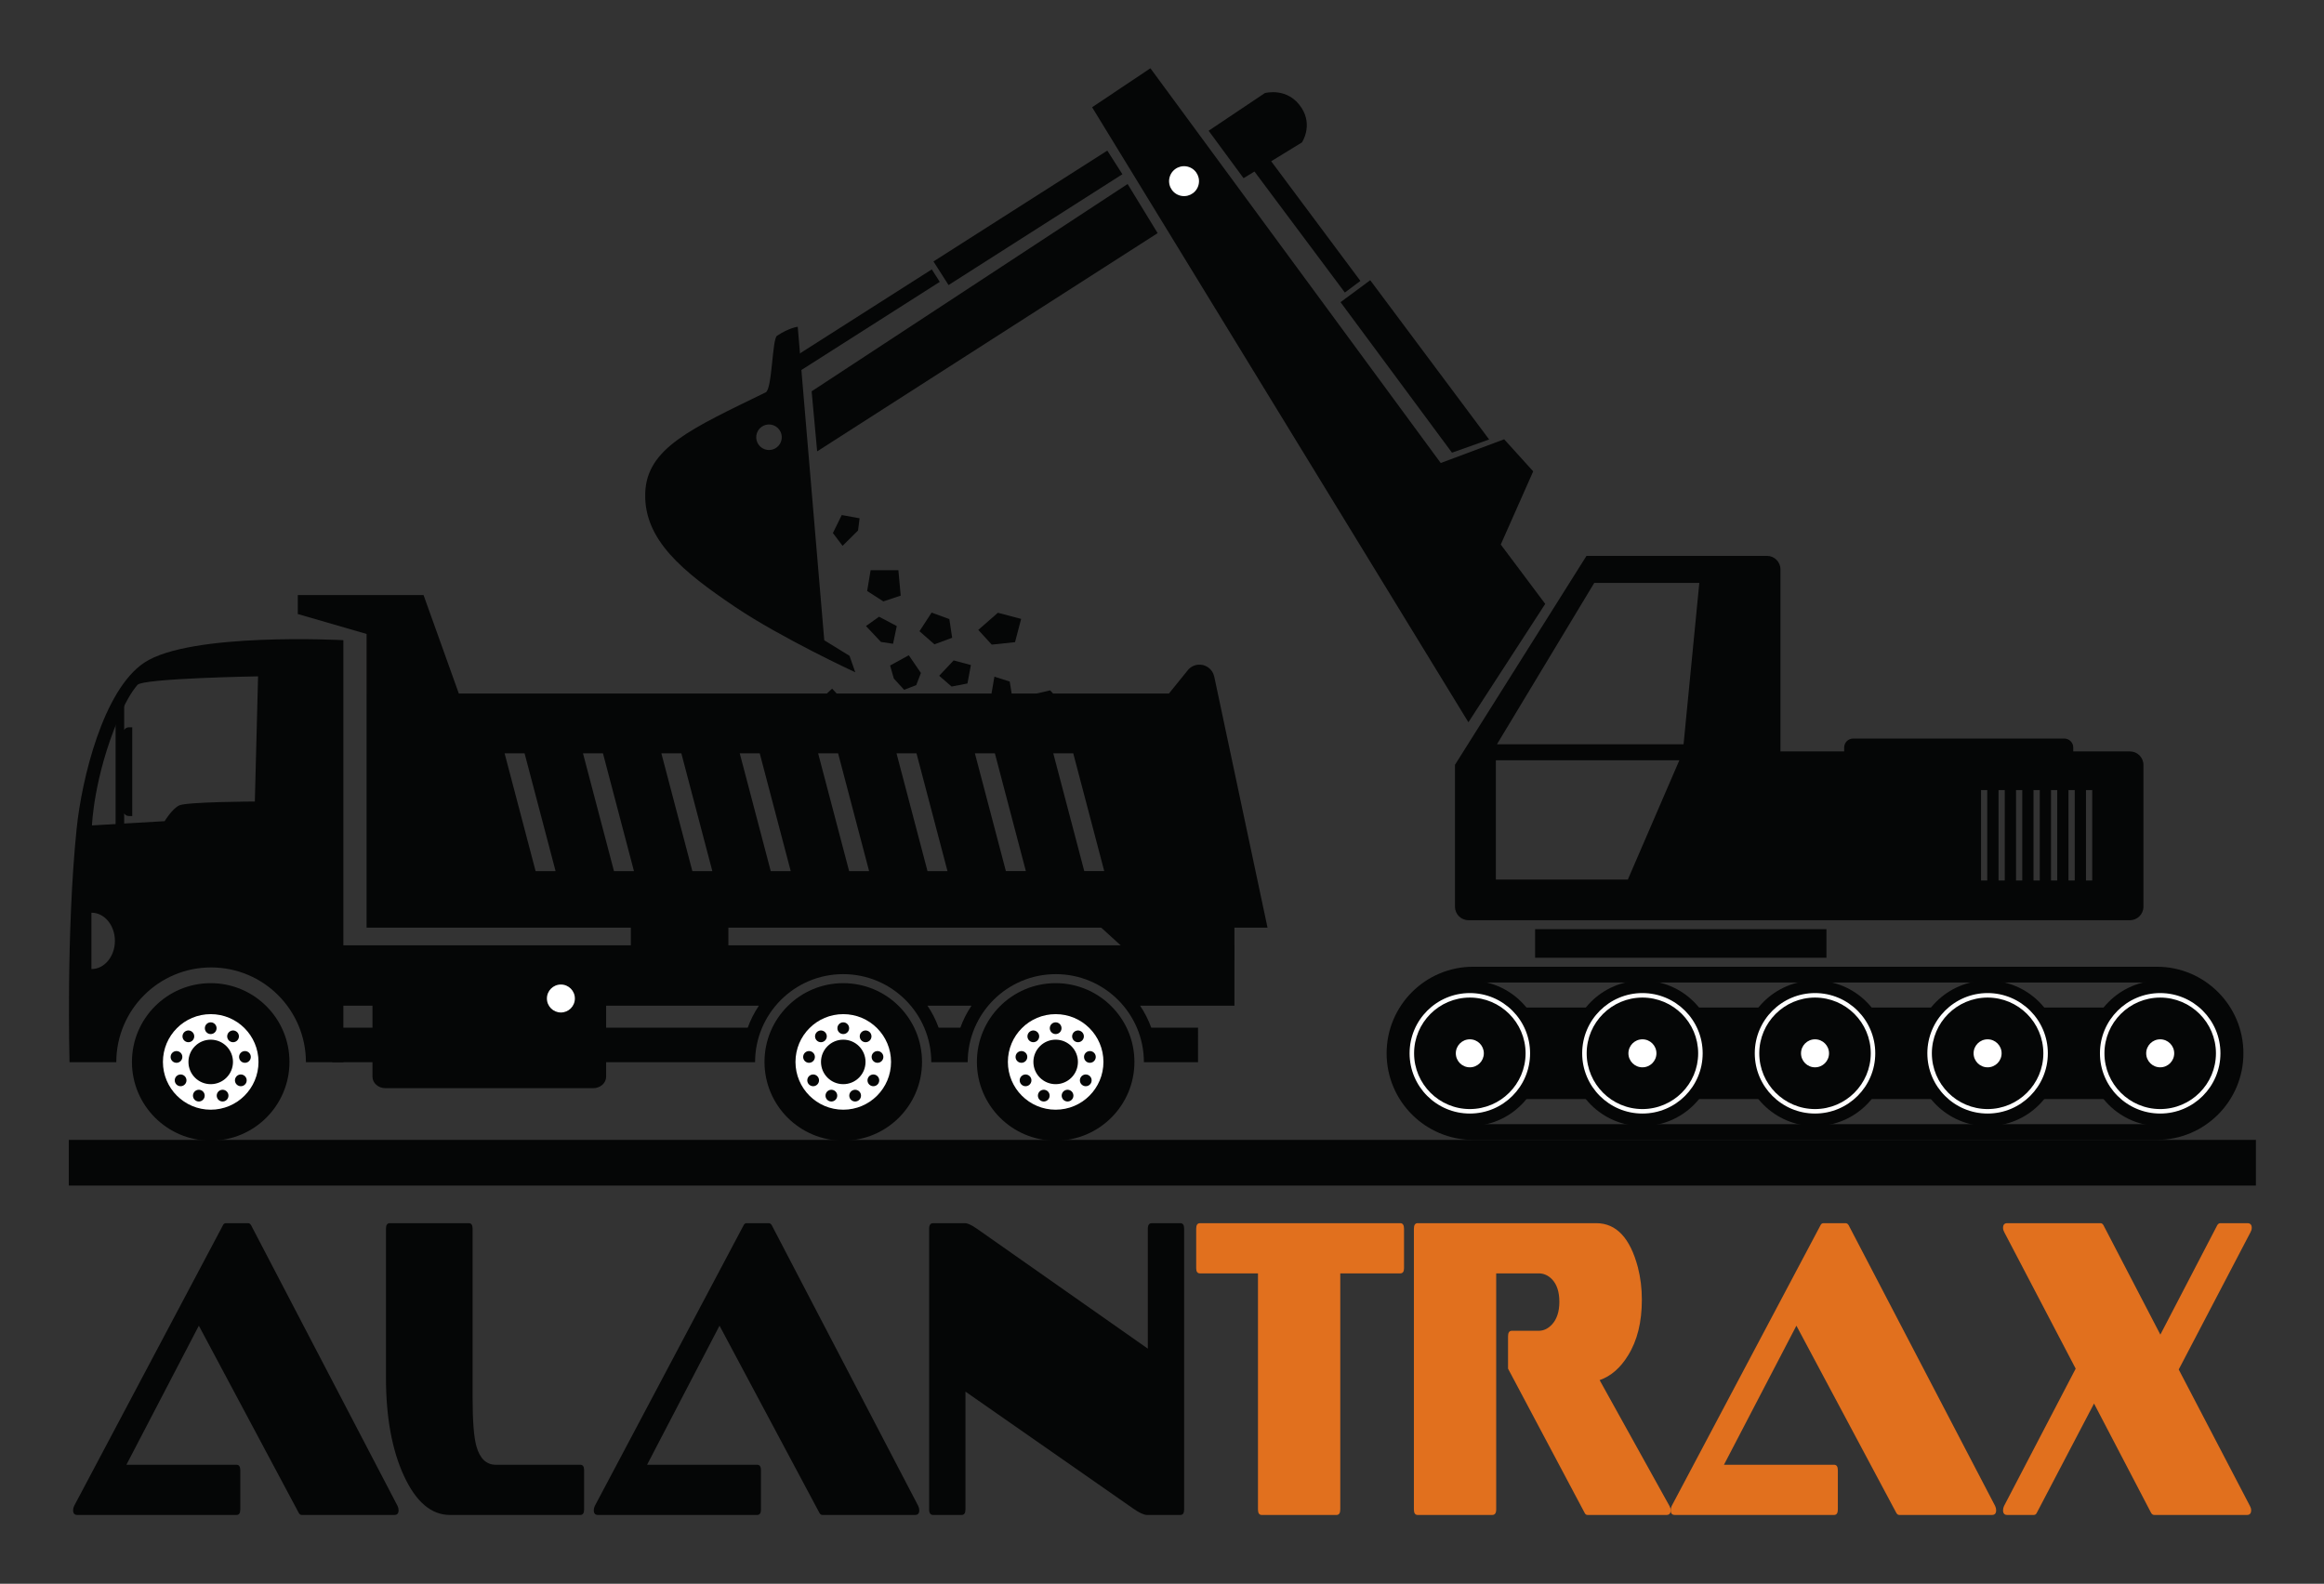 <?xml version="1.0" encoding="UTF-8" standalone="no"?>
<svg
   xmlns:dc="http://purl.org/dc/elements/1.1/"
   xmlns:cc="http://creativecommons.org/ns#"
   xmlns:rdf="http://www.w3.org/1999/02/22-rdf-syntax-ns#"
   xmlns:svg="http://www.w3.org/2000/svg"
   xmlns="http://www.w3.org/2000/svg"
   xmlns:sodipodi="http://sodipodi.sourceforge.net/DTD/sodipodi-0.dtd"
   xmlns:inkscape="http://www.inkscape.org/namespaces/inkscape"
   width="676.916mm"
   height="461.306mm"
   viewBox="0 0 676.916 461.306"
   version="1.1"
   id="svg8"
   inkscape:version="1.0.2 (e86c870879, 2021-01-15, custom)"
   sodipodi:docname="Alantrax logo - czarne.svg">
  <rect x="0" y="0" width="676.916" height="461.306" fill="#333333" stroke="none"/>
  <defs
     id="defs2">
    <clipPath
       clipPathUnits="userSpaceOnUse"
       id="clipPath849">
      <path
         d="M 0,595.276 H 841.89 V 0 H 0 Z"
         id="path847" />
    </clipPath>
  </defs>
  <sodipodi:namedview
     id="base"
     pagecolor="#525252"
     bordercolor="#666666"
     borderopacity="1.0"
     inkscape:pageopacity="0"
     inkscape:pageshadow="2"
     inkscape:zoom="0.35"
     inkscape:cx="1024.6145"
     inkscape:cy="624.61685"
     inkscape:document-units="mm"
     inkscape:current-layer="layer1"
     inkscape:document-rotation="0"
     showgrid="false"
     inkscape:pagecheckerboard="true"
     lock-margins="true"
     fit-margin-top="20"
     fit-margin-left="20"
     fit-margin-right="20"
     fit-margin-bottom="20"
     inkscape:window-width="2160"
     inkscape:window-height="1346"
     inkscape:window-x="-11"
     inkscape:window-y="-11"
     inkscape:window-maximized="1" />
  <g
     inkscape:label="Warstwa 1"
     inkscape:groupmode="layer"
     id="layer1"
     transform="translate(438.917,7.269)">
    <g
       id="g845"
       clip-path="url(#clipPath849)"
       transform="matrix(1.258,0,0,-1.258,-629.902,597.738)">
      <g
         id="g851"
         transform="translate(476.512,237.041)">
        <path
           d="m 0,0 c 0.016,-9.058 7.344,-16.385 16.402,-16.401 h 158.289 c 9.058,0.016 16.382,7.343 16.4,16.401 -0.018,9.059 -7.342,16.385 -16.4,16.402 H 16.402 C 7.344,16.385 0.016,9.059 0,0 M 16.402,-20.046 C 5.331,-20.045 -3.643,-11.07 -3.645,0 -3.643,11.074 5.331,20.044 16.402,20.047 H 174.691 C 185.762,20.044 194.735,11.074 194.735,0 c 0,-11.07 -8.973,-20.045 -20.044,-20.046 z"
           style="fill:#050606;fill-opacity:1;fill-rule:nonzero;stroke:none"
           id="path853" />
      </g>
      <path
         d="M 655.7,226.45 H 488.416 v 21.186 H 655.7 Z"
         style="fill:#050606;fill-opacity:1;fill-rule:nonzero;stroke:none"
         id="path855" />
      <g
         id="g857"
         transform="translate(508.993,237.041)">
        <path
           d="m 0,0 c 0,-9.31 -7.548,-16.855 -16.855,-16.855 -9.312,0 -16.859,7.545 -16.859,16.855 0,9.309 7.547,16.856 16.859,16.856 C -7.548,16.856 0,9.309 0,0"
           style="fill:#050606;fill-opacity:1;fill-rule:nonzero;stroke:none"
           id="path859" />
      </g>
      <g
         id="g861"
         transform="translate(505.564,237.041)">
        <path
           d="m 0,0 c 0,-7.414 -6.011,-13.43 -13.427,-13.43 -7.419,0 -13.43,6.016 -13.43,13.43 0,7.417 6.011,13.429 13.43,13.429 C -6.011,13.429 0,7.417 0,0"
           style="fill:#050606;fill-opacity:1;fill-rule:nonzero;stroke:none"
           id="path863" />
      </g>
      <g
         id="g865"
         transform="translate(479.228,237.041)">
        <path
           d="M 0,0 C 0.012,-7.126 5.779,-12.894 12.909,-12.909 20.038,-12.894 25.804,-7.126 25.817,0 25.804,7.13 20.038,12.895 12.909,12.909 5.779,12.895 0.012,7.13 0,0 m -1.042,0 c 0.001,7.705 6.245,13.95 13.951,13.95 7.704,0 13.948,-6.245 13.948,-13.95 0,-7.7 -6.244,-13.947 -13.948,-13.947 -7.706,0 -13.95,6.247 -13.951,13.947"
           style="fill:#ffffff;fill-opacity:1;fill-rule:nonzero;stroke:none"
           id="path867" />
      </g>
      <g
         id="g869"
         transform="translate(495.378,237.041)">
        <path
           d="m 0,0 c 0,-1.792 -1.449,-3.243 -3.241,-3.243 -1.791,0 -3.245,1.451 -3.245,3.243 0,1.791 1.454,3.242 3.245,3.242 C -1.449,3.242 0,1.791 0,0"
           style="fill:#ffffff;fill-opacity:1;fill-rule:nonzero;stroke:none"
           id="path871" />
      </g>
      <g
         id="g873"
         transform="translate(548.954,237.041)">
        <path
           d="m 0,0 c 0,-9.31 -7.546,-16.855 -16.859,-16.855 -9.307,0 -16.855,7.545 -16.855,16.855 0,9.309 7.548,16.856 16.855,16.856 C -7.546,16.856 0,9.309 0,0"
           style="fill:#050606;fill-opacity:1;fill-rule:nonzero;stroke:none"
           id="path875" />
      </g>
      <g
         id="g877"
         transform="translate(545.525,237.041)">
        <path
           d="m 0,0 c 0,-7.414 -6.011,-13.43 -13.43,-13.43 -7.414,0 -13.427,6.016 -13.427,13.43 0,7.417 6.013,13.429 13.427,13.429 C -6.011,13.429 0,7.417 0,0"
           style="fill:#050606;fill-opacity:1;fill-rule:nonzero;stroke:none"
           id="path879" />
      </g>
      <g
         id="g881"
         transform="translate(519.189,237.041)">
        <path
           d="M 0,0 C 0.012,-7.126 5.779,-12.895 12.906,-12.909 20.037,-12.895 25.804,-7.126 25.814,0 25.804,7.13 20.037,12.895 12.906,12.909 5.779,12.895 0.012,7.13 0,0 m -1.041,0 c 0,7.705 6.245,13.95 13.947,13.95 7.704,0 13.951,-6.245 13.951,-13.95 0,-7.7 -6.244,-13.947 -13.951,-13.947 C 5.204,-13.947 -1.041,-7.7 -1.041,0"
           style="fill:#ffffff;fill-opacity:1;fill-rule:nonzero;stroke:none"
           id="path883" />
      </g>
      <g
         id="g885"
         transform="translate(535.341,237.041)">
        <path
           d="m 0,0 c 0,-1.792 -1.454,-3.243 -3.245,-3.243 -1.79,0 -3.243,1.451 -3.243,3.243 0,1.791 1.453,3.242 3.243,3.242 C -1.454,3.242 0,1.791 0,0"
           style="fill:#ffffff;fill-opacity:1;fill-rule:nonzero;stroke:none"
           id="path887" />
      </g>
      <g
         id="g889"
         transform="translate(588.915,237.041)">
        <path
           d="m 0,0 c 0,-9.31 -7.548,-16.855 -16.855,-16.855 -9.313,0 -16.859,7.545 -16.859,16.855 0,9.309 7.546,16.856 16.859,16.856 C -7.548,16.856 0,9.309 0,0"
           style="fill:#050606;fill-opacity:1;fill-rule:nonzero;stroke:none"
           id="path891" />
      </g>
      <g
         id="g893"
         transform="translate(585.489,237.041)">
        <path
           d="m 0,0 c 0,-7.414 -6.014,-13.43 -13.429,-13.43 -7.419,0 -13.432,6.016 -13.432,13.43 0,7.417 6.013,13.429 13.432,13.429 C -6.014,13.429 0,7.417 0,0"
           style="fill:#050606;fill-opacity:1;fill-rule:nonzero;stroke:none"
           id="path895" />
      </g>
      <g
         id="g897"
         transform="translate(559.149,237.041)">
        <path
           d="M 0,0 C 0.013,-7.126 5.78,-12.895 12.911,-12.909 20.04,-12.895 25.805,-7.126 25.817,0 25.805,7.13 20.04,12.895 12.911,12.909 5.78,12.895 0.013,7.13 0,0 m -1.04,0 c 0,7.705 6.247,13.95 13.951,13.95 7.702,0 13.947,-6.245 13.947,-13.95 0,-7.7 -6.245,-13.947 -13.947,-13.947 C 5.207,-13.947 -1.04,-7.7 -1.04,0"
           style="fill:#ffffff;fill-opacity:1;fill-rule:nonzero;stroke:none"
           id="path899" />
      </g>
      <g
         id="g901"
         transform="translate(575.302,237.041)">
        <path
           d="m 0,0 c 0,-1.792 -1.454,-3.243 -3.242,-3.243 -1.793,0 -3.243,1.451 -3.243,3.243 0,1.791 1.45,3.242 3.243,3.242 C -1.454,3.242 0,1.791 0,0"
           style="fill:#ffffff;fill-opacity:1;fill-rule:nonzero;stroke:none"
           id="path903" />
      </g>
      <g
         id="g905"
         transform="translate(628.876,237.041)">
        <path
           d="m 0,0 c 0,-9.31 -7.549,-16.855 -16.856,-16.855 -9.311,0 -16.857,7.545 -16.857,16.855 0,9.309 7.546,16.856 16.857,16.856 C -7.549,16.856 0,9.309 0,0"
           style="fill:#050606;fill-opacity:1;fill-rule:nonzero;stroke:none"
           id="path907" />
      </g>
      <g
         id="g909"
         transform="translate(625.447,237.041)">
        <path
           d="m 0,0 c 0,-7.414 -6.011,-13.43 -13.427,-13.43 -7.419,0 -13.43,6.016 -13.43,13.43 0,7.417 6.011,13.429 13.43,13.429 C -6.011,13.429 0,7.417 0,0"
           style="fill:#050606;fill-opacity:1;fill-rule:nonzero;stroke:none"
           id="path911" />
      </g>
      <g
         id="g913"
         transform="translate(599.11,237.041)">
        <path
           d="M 0,0 C 0.013,-7.126 5.78,-12.895 12.911,-12.909 20.038,-12.895 25.806,-7.126 25.817,0 25.806,7.13 20.038,12.895 12.911,12.909 5.78,12.895 0.013,7.13 0,0 m -1.043,0 c 0.006,7.705 6.247,13.95 13.954,13.95 7.701,0 13.947,-6.245 13.947,-13.95 0,-7.7 -6.244,-13.947 -13.947,-13.947 C 5.204,-13.947 -1.037,-7.7 -1.043,0"
           style="fill:#ffffff;fill-opacity:1;fill-rule:nonzero;stroke:none"
           id="path915" />
      </g>
      <g
         id="g917"
         transform="translate(615.261,237.041)">
        <path
           d="m 0,0 c 0,-1.792 -1.452,-3.243 -3.241,-3.243 -1.792,0 -3.246,1.451 -3.246,3.243 0,1.791 1.454,3.242 3.246,3.242 C -1.452,3.242 0,1.791 0,0"
           style="fill:#ffffff;fill-opacity:1;fill-rule:nonzero;stroke:none"
           id="path919" />
      </g>
      <g
         id="g921"
         transform="translate(668.837,237.041)">
        <path
           d="m 0,0 c 0,-9.31 -7.546,-16.855 -16.858,-16.855 -9.31,0 -16.855,7.545 -16.855,16.855 0,9.309 7.545,16.855 16.855,16.855 C -7.546,16.855 0,9.309 0,0"
           style="fill:#050606;fill-opacity:1;fill-rule:nonzero;stroke:none"
           id="path923" />
      </g>
      <g
         id="g925"
         transform="translate(665.409,237.041)">
        <path
           d="m 0,0 c 0,-7.414 -6.011,-13.43 -13.43,-13.43 -7.414,0 -13.426,6.016 -13.426,13.43 0,7.416 6.012,13.429 13.426,13.429 C -6.011,13.429 0,7.416 0,0"
           style="fill:#050606;fill-opacity:1;fill-rule:nonzero;stroke:none"
           id="path927" />
      </g>
      <g
         id="g929"
         transform="translate(639.07,237.041)">
        <path
           d="M 0,0 C 0.013,-7.126 5.779,-12.895 12.908,-12.909 20.039,-12.895 25.806,-7.126 25.818,0 25.806,7.128 20.039,12.895 12.908,12.906 5.779,12.895 0.013,7.128 0,0 m -1.041,0 c 0,7.704 6.245,13.949 13.949,13.949 7.704,0 13.95,-6.245 13.95,-13.949 0,-7.7 -6.242,-13.947 -13.95,-13.947 C 5.204,-13.947 -1.041,-7.7 -1.041,0"
           style="fill:#ffffff;fill-opacity:1;fill-rule:nonzero;stroke:none"
           id="path931" />
      </g>
      <g
         id="g933"
         transform="translate(655.223,237.041)">
        <path
           d="m 0,0 c 0,-1.792 -1.453,-3.243 -3.245,-3.243 -1.789,0 -3.241,1.451 -3.241,3.243 0,1.791 1.452,3.242 3.241,3.242 C -1.453,3.242 0,1.791 0,0"
           style="fill:#ffffff;fill-opacity:1;fill-rule:nonzero;stroke:none"
           id="path935" />
      </g>
      <path
         d="m 574.703,259.171 h -67.457 v 6.614 h 67.457 z"
         style="fill:#050606;fill-opacity:1;fill-rule:nonzero;stroke:none"
         id="path937" />
      <path
         d="m 636.241,277.064 h -1.444 v 20.934 h 1.444 z m -4.049,0 h -1.445 v 20.934 h 1.445 z m -4.049,0 h -1.445 v 20.934 h 1.445 z m -4.05,0 h -1.446 v 20.934 h 1.446 z m -4.051,0 h -1.444 v 20.934 h 1.444 z m -4.049,0 h -1.445 v 20.934 h 1.445 z m -4.052,0 h -1.445 v 20.934 h 1.445 z m -70.318,31.534 h -43.205 l 22.524,37.362 h 24.327 z m -12.904,-31.324 h -30.556 v 27.614 h 42.479 z m 116.26,29.67 h -13.128 v 0.897 c 0,1.151 -0.93,2.082 -2.083,2.082 h -48.88 c -1.152,0 -2.082,-0.931 -2.082,-2.082 v -0.897 h -14.749 v 42.157 c 0,1.723 -1.397,3.123 -3.124,3.123 h -41.785 l -30.454,-48.385 v -32.847 c 0,-1.724 1.399,-3.125 3.125,-3.125 h 62.025 7.089 84.046 c 1.724,0 3.123,1.4 3.123,3.125 v 32.829 c 0,1.724 -1.399,3.123 -3.123,3.123"
         style="fill:#050606;fill-opacity:1;fill-rule:nonzero;stroke:none"
         id="path939" />
      <g
         id="g941"
         transform="translate(332.648,378.676)">
        <path
           d="M 0,0 C -0.556,-1.533 -2.252,-2.327 -3.788,-1.772 -5.326,-1.216 -6.12,0.481 -5.564,2.017 -5.007,3.555 -3.311,4.35 -1.773,3.792 -0.238,3.236 0.557,1.538 0,0 M 15.865,-49.601 10.015,-46 3.871,26.587 c 0,0 -1.98,-0.207 -4.8,-2.088 -1.13,-0.754 -1.095,-12.351 -2.615,-13.094 -17.227,-8.417 -27.627,-12.885 -27.898,-23.429 -0.277,-10.73 8.643,-18.055 20.814,-26.251 10.725,-7.224 27.823,-15.14 27.823,-15.14 z"
           style="fill:#050606;fill-opacity:1;fill-rule:nonzero;stroke:none"
           id="path943" />
      </g>
      <g
         id="g945"
         transform="translate(453.263,447.952)">
        <path
           d="m 0,0 c 0,0 2.578,3.844 -0.07,7.97 -3.171,4.951 -8.528,3.452 -8.528,3.452 l -13.006,-8.721 8.085,-10.982 z"
           style="fill:#050606;fill-opacity:1;fill-rule:nonzero;stroke:none"
           id="path947" />
      </g>
      <g
         id="g949"
         transform="translate(339.74,390.322)">
        <path
           d="M 0,0 1.278,-13.904 80.11,36.624 73.159,47.999 Z"
           style="fill:#050606;fill-opacity:1;fill-rule:nonzero;stroke:none"
           id="path951" />
      </g>
      <g
         id="g953"
         transform="translate(499.295,354.842)">
        <path
           d="M 0,0 7.512,16.952 0.788,24.373 -13.897,18.878 -81.118,110.28 -94.617,101.254 -7.49,-41.148 10.3,-13.738 Z"
           style="fill:#050606;fill-opacity:1;fill-rule:nonzero;stroke:none"
           id="path955" />
      </g>
      <g
         id="g957"
         transform="translate(427.146,442.24)">
        <path
           d="m 0,0 c -1.8,0.652 -3.786,-0.279 -4.438,-2.078 -0.651,-1.798 0.277,-3.784 2.076,-4.436 1.798,-0.651 3.787,0.277 4.439,2.077 C 2.728,-2.638 1.797,-0.651 0,0"
           style="fill:#ffffff;fill-opacity:1;fill-rule:nonzero;stroke:none"
           id="path959" />
      </g>
      <g
         id="g961"
         transform="translate(463.198,413.192)">
        <path
           d="m 0,0 -22.994,30.786 4.245,1.88 L 3.601,2.69 Z"
           style="fill:#050606;fill-opacity:1;fill-rule:nonzero;stroke:none"
           id="path963" />
      </g>
      <g
         id="g965"
         transform="translate(496.605,379.169)">
        <path
           d="M 0,0 -27.532,36.878 -34.406,31.795 -8.6,-3.056 Z"
           style="fill:#050606;fill-opacity:1;fill-rule:nonzero;stroke:none"
           id="path967" />
      </g>
      <g
         id="g969"
         transform="translate(411.687,440.587)">
        <path
           d="m 0,0 -40.25,-25.663 -3.488,5.469 40.25,25.664 z"
           style="fill:#050606;fill-opacity:1;fill-rule:nonzero;stroke:none"
           id="path971" />
      </g>
      <g
         id="g973"
         transform="translate(369.407,415.663)">
        <path
           d="m 0,0 -33.065,-21.06 -1.621,3.032 32.841,20.921 z"
           style="fill:#050606;fill-opacity:1;fill-rule:nonzero;stroke:none"
           id="path975" />
      </g>
      <g
         id="g977"
         transform="translate(367.518,339.089)">
        <path
           d="m 0,0 -2.809,-4.321 3.457,-3.026 4.107,1.513 -0.648,4.322 z"
           style="fill:#050606;fill-opacity:1;fill-rule:nonzero;stroke:none"
           id="path979" />
      </g>
      <g
         id="g981"
         transform="translate(372.621,328.014)">
        <path
           d="m 0,0 -3.354,-3.559 2.875,-2.491 3.674,0.712 0.798,4.27 z"
           style="fill:#050606;fill-opacity:1;fill-rule:nonzero;stroke:none"
           id="path983" />
      </g>
      <g
         id="g985"
         transform="translate(382.86,339.046)">
        <path
           d="M 0,0 5.388,-1.418 3.971,-6.806 -1.418,-7.373 -4.537,-3.97 Z"
           style="fill:#050606;fill-opacity:1;fill-rule:nonzero;stroke:none"
           id="path987" />
      </g>
      <g
         id="g989"
         transform="translate(341.374,318.585)">
        <path
           d="M 0,0 3.106,2.893 6.001,-0.213 4.172,-3.915 0.709,-4.539 Z"
           style="fill:#050606;fill-opacity:1;fill-rule:nonzero;stroke:none"
           id="path991" />
      </g>
      <g
         id="g993"
         transform="translate(391.289,320.22)">
        <path
           d="m 0,0 -1.297,-3.89 3.242,-2.377 2.81,-0.217 1.512,4.539 -2.595,2.809 z"
           style="fill:#050606;fill-opacity:1;fill-rule:nonzero;stroke:none"
           id="path995" />
      </g>
      <g
         id="g997"
         transform="translate(355.348,338.133)">
        <path
           d="m 0,0 -3.026,-2.162 3.458,-3.674 2.809,-0.431 0.864,4.105 z"
           style="fill:#050606;fill-opacity:1;fill-rule:nonzero;stroke:none"
           id="path999" />
      </g>
      <g
         id="g1001"
         transform="translate(385.603,323.123)">
        <path
           d="m 0,0 -3.545,1.121 -0.861,-4.97 1.342,-2.506 3.802,1.774 z"
           style="fill:#050606;fill-opacity:1;fill-rule:nonzero;stroke:none"
           id="path1003" />
      </g>
      <g
         id="g1005"
         transform="translate(344.663,357.513)">
        <path
           d="M 0,0 2.241,-2.967 5.822,0.589 6.179,3.408 2.052,4.163 Z"
           style="fill:#050606;fill-opacity:1;fill-rule:nonzero;stroke:none"
           id="path1007" />
      </g>
      <g
         id="g1009"
         transform="translate(353.396,348.909)">
        <path
           d="M 0,0 -0.804,-4.822 2.946,-7.233 6.965,-5.894 6.429,0 Z"
           style="fill:#050606;fill-opacity:1;fill-rule:nonzero;stroke:none"
           id="path1011" />
      </g>
      <g
         id="g1013"
         transform="translate(358.055,319.834)">
        <path
           d="m 0,0 -6.898,-0.6 1.533,-4.804 5.62,-1.2 3.066,3.002 z"
           style="fill:#050606;fill-opacity:1;fill-rule:nonzero;stroke:none"
           id="path1015" />
      </g>
      <g
         id="g1017"
         transform="translate(362.231,329.21)">
        <path
           d="m 0,0 -4.322,-2.377 0.864,-3.025 2.378,-2.593 2.809,1.079 1.08,2.81 z"
           style="fill:#050606;fill-opacity:1;fill-rule:nonzero;stroke:none"
           id="path1019" />
      </g>
      <g
         id="g1021"
         transform="translate(372.705,318.275)">
        <path
           d="m 0,0 -2.809,1.08 -1.513,-2.162 0.648,-2.376 3.025,-1.081 1.945,1.081 z"
           style="fill:#050606;fill-opacity:1;fill-rule:nonzero;stroke:none"
           id="path1023" />
      </g>
      <g
         id="g1025"
         transform="translate(244.104,131.237)">
        <path
           d="m 0,0 c 0,-0.723 -0.32,-1.083 -0.96,-1.083 h -21.478 c -0.275,0 -0.503,0.163 -0.686,0.492 l -23.124,43.33 -16.773,-32.202 h 25.501 c 0.579,0 0.869,-0.428 0.869,-1.28 v -9.06 c 0,-0.854 -0.29,-1.28 -0.869,-1.28 h -36.879 c -0.64,0 -0.96,0.36 -0.96,1.083 0,0.328 0.076,0.655 0.228,0.985 l 34.458,64.995 c 0.152,0.329 0.381,0.493 0.686,0.493 h 5.118 c 0.305,0 0.549,-0.164 0.731,-0.493 L -0.229,0.985 C -0.076,0.655 0,0.328 0,0"
           style="fill:#050606;fill-opacity:1;fill-rule:nonzero;stroke:none"
           id="path1027" />
      </g>
      <g
         id="g1029"
         transform="translate(287.061,131.434)">
        <path
           d="m 0,0 c 0,-0.854 -0.289,-1.28 -0.868,-1.28 h -30.207 c -4.296,0 -7.838,3.004 -10.625,9.01 -2.788,6.007 -4.182,13.64 -4.182,22.897 v 34.368 c 0,0.853 0.289,1.28 0.868,1.28 h 18.326 c 0.578,0 0.868,-0.427 0.868,-1.28 V 25.801 c 0,-5.318 0.289,-9.028 0.868,-11.128 0.792,-2.89 2.301,-4.333 4.524,-4.333 h 19.56 C -0.289,10.34 0,9.912 0,9.06 Z"
           style="fill:#050606;fill-opacity:1;fill-rule:nonzero;stroke:none"
           id="path1031" />
      </g>
      <g
         id="g1033"
         transform="translate(364.659,131.237)">
        <path
           d="m 0,0 c 0,-0.723 -0.32,-1.083 -0.96,-1.083 h -21.478 c -0.275,0 -0.503,0.163 -0.686,0.492 l -23.124,43.33 -16.773,-32.202 h 25.501 c 0.579,0 0.869,-0.428 0.869,-1.28 v -9.06 c 0,-0.854 -0.29,-1.28 -0.869,-1.28 h -36.879 c -0.64,0 -0.96,0.36 -0.96,1.083 0,0.328 0.076,0.655 0.228,0.985 l 34.458,64.995 c 0.152,0.329 0.381,0.493 0.686,0.493 h 5.118 c 0.305,0 0.549,-0.164 0.731,-0.493 L -0.229,0.985 C -0.076,0.655 0,0.328 0,0"
           style="fill:#050606;fill-opacity:1;fill-rule:nonzero;stroke:none"
           id="path1035" />
      </g>
      <g
         id="g1037"
         transform="translate(425.989,131.434)">
        <path
           d="m 0,0 c 0,-0.854 -0.29,-1.28 -0.868,-1.28 h -7.724 c -0.731,0 -1.798,0.492 -3.199,1.477 L -50.636,27.278 V 0 c 0,-0.854 -0.289,-1.28 -0.868,-1.28 h -6.626 c -0.61,0 -0.914,0.426 -0.914,1.28 v 64.995 c 0,0.853 0.304,1.28 0.914,1.28 h 7.403 c 0.61,0 1.523,-0.427 2.743,-1.28 l 39.575,-27.77 v 27.77 c 0,0.853 0.305,1.28 0.914,1.28 h 6.627 C -0.29,66.275 0,65.848 0,64.995 Z"
           style="fill:#050606;fill-opacity:1;fill-rule:nonzero;stroke:none"
           id="path1039" />
      </g>
      <g
         id="g1041"
         transform="translate(476.898,187.271)">
        <path
           d="m 0,0 c 0,-0.788 -0.29,-1.182 -0.868,-1.182 h -13.894 v -54.655 c 0,-0.854 -0.29,-1.28 -0.868,-1.28 h -17.32 c -0.579,0 -0.868,0.426 -0.868,1.28 v 54.655 h -13.436 c -0.579,0 -0.868,0.394 -0.868,1.182 v 9.158 c 0,0.853 0.289,1.28 0.868,1.28 H -0.868 C -0.29,10.438 0,10.011 0,9.158 Z"
           style="fill:#e1701e;fill-opacity:1;fill-rule:nonzero;stroke:none"
           id="path1043" />
      </g>
      <g
         id="g1045"
         transform="translate(538.638,131.237)">
        <path
           d="m 0,0 c 0,-0.723 -0.32,-1.083 -0.96,-1.083 h -18.28 c -0.305,0 -0.533,0.163 -0.686,0.492 l -17.731,33.384 v 7.484 c 0,0.853 0.29,1.281 0.869,1.281 h 6.215 c 1.157,0 2.193,0.493 3.107,1.477 1.127,1.246 1.692,2.986 1.692,5.22 0,2.297 -0.565,4.037 -1.692,5.219 -0.884,0.919 -1.919,1.379 -3.107,1.379 h -9.825 V 0.197 c 0,-0.854 -0.306,-1.28 -0.915,-1.28 h -17.274 c -0.579,0 -0.868,0.426 -0.868,1.28 v 64.995 c 0,0.853 0.289,1.281 0.868,1.281 h 41.358 c 4.63,0 7.844,-3.414 9.643,-10.242 0.608,-2.363 0.913,-4.859 0.913,-7.484 0,-5.187 -1.066,-9.488 -3.198,-12.9 -1.768,-2.891 -3.961,-4.794 -6.581,-5.712 L -0.274,0.985 C -0.092,0.655 0,0.328 0,0"
           style="fill:#e1701e;fill-opacity:1;fill-rule:nonzero;stroke:none"
           id="path1047" />
      </g>
      <g
         id="g1049"
         transform="translate(613.996,131.237)">
        <path
           d="m 0,0 c 0,-0.723 -0.32,-1.083 -0.96,-1.083 h -21.478 c -0.275,0 -0.503,0.163 -0.686,0.492 l -23.124,43.33 -16.773,-32.202 h 25.501 c 0.579,0 0.869,-0.428 0.869,-1.28 v -9.06 c 0,-0.854 -0.29,-1.28 -0.869,-1.28 h -36.879 c -0.64,0 -0.96,0.36 -0.96,1.083 0,0.328 0.076,0.655 0.228,0.985 l 34.458,64.995 c 0.152,0.329 0.381,0.493 0.686,0.493 h 5.118 c 0.305,0 0.549,-0.164 0.731,-0.493 L -0.229,0.985 C -0.076,0.655 0,0.328 0,0"
           style="fill:#e1701e;fill-opacity:1;fill-rule:nonzero;stroke:none"
           id="path1051" />
      </g>
      <g
         id="g1053"
         transform="translate(673.177,196.627)">
        <path
           d="m 0,0 c 0,-0.329 -0.092,-0.657 -0.274,-0.984 l -16.635,-31.809 16.497,-31.611 c 0.183,-0.33 0.274,-0.658 0.274,-0.986 0,-0.722 -0.319,-1.083 -0.96,-1.083 h -21.478 c -0.305,0 -0.549,0.163 -0.732,0.493 l -13.207,25.308 -13.253,-25.308 c -0.152,-0.33 -0.38,-0.493 -0.685,-0.493 h -6.169 c -0.641,0 -0.96,0.361 -0.96,1.083 0,0.328 0.075,0.656 0.228,0.986 l 16.589,31.807 -16.543,31.613 c -0.182,0.327 -0.274,0.655 -0.274,0.984 0,0.722 0.319,1.083 0.96,1.083 h 21.615 c 0.275,0 0.503,-0.164 0.686,-0.492 l 13.162,-25.309 13.161,25.309 c 0.183,0.328 0.427,0.492 0.731,0.492 h 6.261 C -0.336,1.083 0,0.722 0,0"
           style="fill:#e1701e;fill-opacity:1;fill-rule:nonzero;stroke:none"
           id="path1055" />
      </g>
      <path
         d="M 674.141,206.424 H 167.748 v 10.572 h 506.393 z"
         style="fill:#050606;fill-opacity:1;fill-rule:nonzero;stroke:none"
         id="path1057" />
      <g
         id="g1059"
         transform="translate(374.166,242.971)">
        <path
           d="m 0,0 h -5.016 c -0.657,1.815 -1.53,3.525 -2.59,5.101 H 2.588 C 1.529,3.525 0.657,1.815 0,0 m 63.467,5.101 v 13.97 H -145.857 V 5.101 h 99.219 C -47.698,3.525 -48.57,1.815 -49.227,0 h -96.187 v -7.982 h 94.788 1.553 1.551 c 0.005,5.631 2.283,10.715 5.975,14.409 3.696,3.694 8.787,5.974 14.425,5.975 5.639,-10e-4 10.729,-2.281 14.426,-5.975 3.69,-3.694 5.97,-8.778 5.973,-14.409 h 1.554 1.553 2.217 1.553 1.551 C 1.711,-2.351 3.99,2.733 7.68,6.427 c 3.697,3.694 8.787,5.974 14.426,5.975 5.637,-10e-4 10.728,-2.281 14.425,-5.975 3.69,-3.694 5.968,-8.778 5.974,-14.409 h 1.552 1.552 9.432 V 0 h -10.83 c -0.657,1.815 -1.53,3.525 -2.589,5.101 z"
           style="fill:#050606;fill-opacity:1;fill-rule:nonzero;stroke:none"
           id="path1061" />
      </g>
      <g
         id="g1063"
         transform="translate(292.16,231.628)">
        <path
           d="m 0,0 c 0,-1.469 -1.343,-2.66 -2.999,-2.66 h -48.105 c -1.655,0 -2.998,1.191 -2.998,2.66 v 20.967 c 0,1.469 1.343,2.662 2.998,2.662 H -2.999 C -1.343,23.629 0,22.436 0,20.967 Z"
           style="fill:#050606;fill-opacity:1;fill-rule:nonzero;stroke:none"
           id="path1065" />
      </g>
      <g
         id="g1067"
         transform="translate(284.921,249.732)">
        <path
           d="m 0,0 c 0,-1.789 -1.45,-3.238 -3.238,-3.238 -1.789,0 -3.239,1.449 -3.239,3.238 0,1.789 1.45,3.24 3.239,3.24 C -1.45,3.24 0,1.789 0,0"
           style="fill:#ffffff;fill-opacity:1;fill-rule:nonzero;stroke:none"
           id="path1069" />
      </g>
      <g
         id="g1071"
         transform="translate(210.82,295.343)">
        <path
           d="m 0,0 c 0,0 -15.842,-0.066 -17.525,-0.906 -1.682,-0.843 -3.364,-3.645 -3.364,-3.645 l -16.824,-0.982 c 0,0 0.419,11.206 6.09,24.634 1.587,3.756 2.984,6.185 4.441,7.899 1.309,1.543 27.93,1.982 27.93,1.982 z m -37.801,-38.789 c -0.011,0 -0.022,0.001 -0.034,0.002 v 13.039 c 0.012,0 0.023,0.002 0.034,0.002 2.982,0 5.399,-2.92 5.399,-6.521 0,-3.602 -2.417,-6.522 -5.399,-6.522 m 12.187,70.931 c -9.499,-6.331 -14.47,-26.94 -15.646,-38.425 -2.469,-24.153 -1.646,-54.071 -1.646,-54.071 h 10.83 c 0.008,12.117 9.833,21.936 21.951,21.936 12.119,0 21.943,-9.819 21.953,-21.936 h 8.669 v 97.712 c 0,0 -35.407,1.922 -46.111,-5.216"
           style="fill:#050606;fill-opacity:1;fill-rule:nonzero;stroke:none"
           id="path1073" />
      </g>
      <g
         id="g1075"
         transform="translate(182.392,312.531)">
        <path
           d="M 0,0 H -0.728 C -1.185,0 -1.587,-0.24 -1.827,-0.605 V 5.681 H -3.81 v -29.565 h 1.983 v 3.939 c 0.24,-0.365 0.642,-0.604 1.099,-0.604 H 0 c 0.015,0 0.028,0.004 0.043,0.004 V -0.004 C 0.028,-0.004 0.015,0 0,0"
           style="fill:#050606;fill-opacity:1;fill-rule:nonzero;stroke:none"
           id="path1077" />
      </g>
      <g
         id="g1079"
         transform="translate(218.839,235.049)">
        <path
           d="m 0,0 c 0,-10.071 -8.164,-18.235 -18.235,-18.235 -10.072,0 -18.236,8.164 -18.236,18.235 0,10.071 8.164,18.236 18.236,18.236 C -8.164,18.236 0,10.071 0,0"
           style="fill:#050606;fill-opacity:1;fill-rule:nonzero;stroke:none"
           id="path1081" />
      </g>
      <g
         id="g1083"
         transform="translate(211.667,235.049)">
        <path
           d="m 0,0 c 0,-6.111 -4.953,-11.063 -11.063,-11.063 -6.111,0 -11.064,4.952 -11.064,11.063 0,6.11 4.953,11.063 11.064,11.063 C -4.953,11.063 0,6.11 0,0"
           style="fill:#ffffff;fill-opacity:1;fill-rule:nonzero;stroke:none"
           id="path1085" />
      </g>
      <g
         id="g1087"
         transform="translate(205.758,235.052)">
        <path
           d="m 0,0 c 0,-2.856 -2.306,-5.154 -5.156,-5.154 -2.846,0 -5.153,2.298 -5.153,5.154 0,2.835 2.307,5.15 5.153,5.15 C -2.306,5.15 0,2.835 0,0"
           style="fill:#050606;fill-opacity:1;fill-rule:nonzero;stroke:none"
           id="path1089" />
      </g>
      <g
         id="g1091"
         transform="translate(201.963,242.856)">
        <path
           d="m 0,0 c 0,-0.752 -0.608,-1.359 -1.359,-1.359 -0.751,0 -1.358,0.607 -1.358,1.359 0,0.748 0.607,1.359 1.358,1.359 C -0.608,1.359 0,0.748 0,0"
           style="fill:#050606;fill-opacity:1;fill-rule:nonzero;stroke:none"
           id="path1093" />
      </g>
      <g
         id="g1095"
         transform="translate(196.471,241.846)">
        <path
           d="m 0,0 c 0.484,-0.576 0.408,-1.431 -0.167,-1.914 -0.575,-0.483 -1.431,-0.409 -1.915,0.167 -0.481,0.573 -0.407,1.431 0.168,1.915 C -1.338,0.649 -0.481,0.573 0,0"
           style="fill:#050606;fill-opacity:1;fill-rule:nonzero;stroke:none"
           id="path1097" />
      </g>
      <g
         id="g1099"
         transform="translate(192.913,237.542)">
        <path
           d="M 0,0 C 0.742,-0.13 1.233,-0.835 1.102,-1.574 0.972,-2.312 0.27,-2.806 -0.472,-2.675 -1.208,-2.546 -1.704,-1.841 -1.573,-1.102 -1.443,-0.362 -0.737,0.13 0,0"
           style="fill:#050606;fill-opacity:1;fill-rule:nonzero;stroke:none"
           id="path1101" />
      </g>
      <g
         id="g1103"
         transform="translate(192.954,231.959)">
        <path
           d="M 0,0 C 0.652,0.377 1.481,0.153 1.856,-0.497 2.231,-1.146 2.01,-1.977 1.359,-2.352 0.711,-2.728 -0.121,-2.506 -0.497,-1.856 -0.872,-1.206 -0.648,-0.374 0,0"
           style="fill:#050606;fill-opacity:1;fill-rule:nonzero;stroke:none"
           id="path1105" />
      </g>
      <g
         id="g1107"
         transform="translate(196.575,227.707)">
        <path
           d="M 0,0 C 0.257,0.708 1.036,1.07 1.741,0.813 2.447,0.556 2.811,-0.221 2.553,-0.928 2.297,-1.631 1.517,-1.996 0.812,-1.74 0.106,-1.483 -0.256,-0.703 0,0"
           style="fill:#050606;fill-opacity:1;fill-rule:nonzero;stroke:none"
           id="path1109" />
      </g>
      <g
         id="g1111"
         transform="translate(202.079,226.779)">
        <path
           d="M 0,0 C -0.257,0.708 0.107,1.485 0.813,1.741 1.518,1.998 2.297,1.635 2.554,0.928 2.81,0.226 2.446,-0.555 1.743,-0.812 1.036,-1.069 0.257,-0.703 0,0"
           style="fill:#050606;fill-opacity:1;fill-rule:nonzero;stroke:none"
           id="path1113" />
      </g>
      <g
         id="g1115"
         transform="translate(206.895,229.607)">
        <path
           d="M 0,0 C -0.653,0.376 -0.874,1.205 -0.498,1.855 -0.122,2.505 0.707,2.729 1.358,2.352 2.006,1.978 2.231,1.146 1.856,0.496 1.48,-0.154 0.648,-0.376 0,0"
           style="fill:#050606;fill-opacity:1;fill-rule:nonzero;stroke:none"
           id="path1117" />
      </g>
      <g
         id="g1119"
         transform="translate(208.766,234.867)">
        <path
           d="M 0,0 C -0.742,-0.131 -1.444,0.362 -1.573,1.102 -1.705,1.84 -1.213,2.545 -0.472,2.675 0.265,2.805 0.971,2.312 1.102,1.574 1.232,0.834 0.737,0.129 0,0"
           style="fill:#050606;fill-opacity:1;fill-rule:nonzero;stroke:none"
           id="path1121" />
      </g>
      <g
         id="g1123"
         transform="translate(206.818,240.099)">
        <path
           d="M 0,0 C -0.484,-0.577 -1.339,-0.65 -1.913,-0.168 -2.488,0.315 -2.565,1.17 -2.081,1.746 -1.6,2.32 -0.742,2.396 -0.168,1.914 0.408,1.431 0.481,0.572 0,0"
           style="fill:#050606;fill-opacity:1;fill-rule:nonzero;stroke:none"
           id="path1125" />
      </g>
      <g
         id="g1127"
         transform="translate(365.297,235.049)">
        <path
           d="m 0,0 c 0,-10.071 -8.165,-18.235 -18.236,-18.235 -10.071,0 -18.236,8.164 -18.236,18.235 0,10.071 8.165,18.236 18.236,18.236 C -8.165,18.236 0,10.071 0,0"
           style="fill:#050606;fill-opacity:1;fill-rule:nonzero;stroke:none"
           id="path1129" />
      </g>
      <g
         id="g1131"
         transform="translate(358.125,235.049)">
        <path
           d="m 0,0 c 0,-6.111 -4.953,-11.063 -11.064,-11.063 -6.11,0 -11.063,4.952 -11.063,11.063 0,6.11 4.953,11.063 11.063,11.063 C -4.953,11.063 0,6.11 0,0"
           style="fill:#ffffff;fill-opacity:1;fill-rule:nonzero;stroke:none"
           id="path1133" />
      </g>
      <g
         id="g1135"
         transform="translate(352.216,235.052)">
        <path
           d="m 0,0 c 0,-2.856 -2.306,-5.154 -5.156,-5.154 -2.847,0 -5.153,2.298 -5.153,5.154 0,2.835 2.306,5.15 5.153,5.15 C -2.306,5.15 0,2.835 0,0"
           style="fill:#050606;fill-opacity:1;fill-rule:nonzero;stroke:none"
           id="path1137" />
      </g>
      <g
         id="g1139"
         transform="translate(348.42,242.856)">
        <path
           d="m 0,0 c 0,-0.752 -0.608,-1.359 -1.359,-1.359 -0.75,0 -1.358,0.607 -1.358,1.359 0,0.748 0.608,1.359 1.358,1.359 C -0.608,1.359 0,0.748 0,0"
           style="fill:#050606;fill-opacity:1;fill-rule:nonzero;stroke:none"
           id="path1141" />
      </g>
      <g
         id="g1143"
         transform="translate(342.929,241.846)">
        <path
           d="m 0,0 c 0.484,-0.576 0.407,-1.431 -0.167,-1.914 -0.576,-0.483 -1.431,-0.409 -1.915,0.167 -0.482,0.573 -0.408,1.431 0.167,1.915 C -1.34,0.649 -0.481,0.573 0,0"
           style="fill:#050606;fill-opacity:1;fill-rule:nonzero;stroke:none"
           id="path1145" />
      </g>
      <g
         id="g1147"
         transform="translate(339.37,237.542)">
        <path
           d="M 0,0 C 0.741,-0.13 1.234,-0.835 1.103,-1.574 0.973,-2.312 0.27,-2.806 -0.471,-2.675 -1.208,-2.546 -1.703,-1.841 -1.572,-1.102 -1.442,-0.362 -0.736,0.13 0,0"
           style="fill:#050606;fill-opacity:1;fill-rule:nonzero;stroke:none"
           id="path1149" />
      </g>
      <g
         id="g1151"
         transform="translate(339.411,231.959)">
        <path
           d="M 0,0 C 0.652,0.377 1.481,0.153 1.857,-0.497 2.232,-1.146 2.01,-1.977 1.359,-2.352 0.711,-2.728 -0.121,-2.506 -0.497,-1.856 -0.872,-1.206 -0.648,-0.374 0,0"
           style="fill:#050606;fill-opacity:1;fill-rule:nonzero;stroke:none"
           id="path1153" />
      </g>
      <g
         id="g1155"
         transform="translate(343.032,227.707)">
        <path
           d="M 0,0 C 0.257,0.708 1.035,1.07 1.741,0.813 2.446,0.556 2.81,-0.221 2.553,-0.928 2.297,-1.631 1.517,-1.996 0.812,-1.74 0.106,-1.483 -0.256,-0.703 0,0"
           style="fill:#050606;fill-opacity:1;fill-rule:nonzero;stroke:none"
           id="path1157" />
      </g>
      <g
         id="g1159"
         transform="translate(348.537,226.779)">
        <path
           d="M 0,0 C -0.258,0.708 0.106,1.485 0.812,1.741 1.517,1.998 2.296,1.635 2.555,0.928 2.809,0.226 2.447,-0.555 1.742,-0.812 1.035,-1.069 0.256,-0.703 0,0"
           style="fill:#050606;fill-opacity:1;fill-rule:nonzero;stroke:none"
           id="path1161" />
      </g>
      <g
         id="g1163"
         transform="translate(353.352,229.607)">
        <path
           d="M 0,0 C -0.652,0.376 -0.873,1.205 -0.497,1.855 -0.121,2.505 0.707,2.729 1.359,2.352 2.007,1.978 2.232,1.146 1.857,0.496 1.48,-0.154 0.648,-0.376 0,0"
           style="fill:#050606;fill-opacity:1;fill-rule:nonzero;stroke:none"
           id="path1165" />
      </g>
      <g
         id="g1167"
         transform="translate(355.225,234.867)">
        <path
           d="M 0,0 C -0.741,-0.131 -1.444,0.362 -1.574,1.102 -1.705,1.84 -1.214,2.545 -0.473,2.675 0.264,2.805 0.97,2.312 1.101,1.574 1.231,0.834 0.736,0.129 0,0"
           style="fill:#050606;fill-opacity:1;fill-rule:nonzero;stroke:none"
           id="path1169" />
      </g>
      <g
         id="g1171"
         transform="translate(353.276,240.099)">
        <path
           d="M 0,0 C -0.484,-0.577 -1.34,-0.65 -1.914,-0.168 -2.489,0.315 -2.566,1.17 -2.082,1.746 -1.601,2.32 -0.743,2.396 -0.168,1.914 0.407,1.431 0.481,0.572 0,0"
           style="fill:#050606;fill-opacity:1;fill-rule:nonzero;stroke:none"
           id="path1173" />
      </g>
      <g
         id="g1175"
         transform="translate(414.475,235.049)">
        <path
           d="m 0,0 c 0,-10.071 -8.165,-18.235 -18.236,-18.235 -10.071,0 -18.235,8.164 -18.235,18.235 0,10.071 8.164,18.236 18.235,18.236 C -8.165,18.236 0,10.071 0,0"
           style="fill:#050606;fill-opacity:1;fill-rule:nonzero;stroke:none"
           id="path1177" />
      </g>
      <g
         id="g1179"
         transform="translate(407.303,235.049)">
        <path
           d="m 0,0 c 0,-6.111 -4.954,-11.063 -11.064,-11.063 -6.11,0 -11.063,4.952 -11.063,11.063 0,6.11 4.953,11.063 11.063,11.063 C -4.954,11.063 0,6.11 0,0"
           style="fill:#ffffff;fill-opacity:1;fill-rule:nonzero;stroke:none"
           id="path1181" />
      </g>
      <g
         id="g1183"
         transform="translate(401.394,235.052)">
        <path
           d="m 0,0 c 0,-2.856 -2.306,-5.154 -5.156,-5.154 -2.846,0 -5.152,2.298 -5.152,5.154 0,2.835 2.306,5.15 5.152,5.15 C -2.306,5.15 0,2.835 0,0"
           style="fill:#050606;fill-opacity:1;fill-rule:nonzero;stroke:none"
           id="path1185" />
      </g>
      <g
         id="g1187"
         transform="translate(397.598,242.856)">
        <path
           d="m 0,0 c 0,-0.752 -0.608,-1.359 -1.359,-1.359 -0.75,0 -1.358,0.607 -1.358,1.359 0,0.748 0.608,1.359 1.358,1.359 C -0.608,1.359 0,0.748 0,0"
           style="fill:#050606;fill-opacity:1;fill-rule:nonzero;stroke:none"
           id="path1189" />
      </g>
      <g
         id="g1191"
         transform="translate(392.107,241.846)">
        <path
           d="m 0,0 c 0.484,-0.576 0.407,-1.431 -0.167,-1.914 -0.575,-0.483 -1.431,-0.409 -1.914,0.167 -0.483,0.573 -0.408,1.431 0.167,1.915 C -1.339,0.649 -0.481,0.573 0,0"
           style="fill:#050606;fill-opacity:1;fill-rule:nonzero;stroke:none"
           id="path1193" />
      </g>
      <g
         id="g1195"
         transform="translate(388.549,237.542)">
        <path
           d="M 0,0 C 0.742,-0.13 1.233,-0.835 1.102,-1.574 0.973,-2.312 0.269,-2.806 -0.472,-2.675 -1.209,-2.546 -1.704,-1.841 -1.573,-1.102 -1.443,-0.362 -0.736,0.13 0,0"
           style="fill:#050606;fill-opacity:1;fill-rule:nonzero;stroke:none"
           id="path1197" />
      </g>
      <g
         id="g1199"
         transform="translate(388.59,231.959)">
        <path
           d="M 0,0 C 0.652,0.377 1.481,0.153 1.857,-0.497 2.232,-1.146 2.011,-1.977 1.359,-2.352 0.711,-2.728 -0.121,-2.506 -0.497,-1.856 -0.873,-1.206 -0.648,-0.374 0,0"
           style="fill:#050606;fill-opacity:1;fill-rule:nonzero;stroke:none"
           id="path1201" />
      </g>
      <g
         id="g1203"
         transform="translate(392.21,227.707)">
        <path
           d="M 0,0 C 0.257,0.708 1.036,1.07 1.741,0.813 2.447,0.556 2.81,-0.221 2.553,-0.928 2.298,-1.631 1.517,-1.996 0.812,-1.74 0.106,-1.483 -0.256,-0.703 0,0"
           style="fill:#050606;fill-opacity:1;fill-rule:nonzero;stroke:none"
           id="path1205" />
      </g>
      <g
         id="g1207"
         transform="translate(397.716,226.779)">
        <path
           d="M 0,0 C -0.257,0.708 0.106,1.485 0.812,1.741 1.517,1.998 2.296,1.635 2.553,0.928 2.81,0.226 2.447,-0.555 1.742,-0.812 1.036,-1.069 0.257,-0.703 0,0"
           style="fill:#050606;fill-opacity:1;fill-rule:nonzero;stroke:none"
           id="path1209" />
      </g>
      <g
         id="g1211"
         transform="translate(402.531,229.607)">
        <path
           d="M 0,0 C -0.653,0.376 -0.874,1.205 -0.498,1.855 -0.123,2.505 0.707,2.729 1.359,2.352 2.007,1.978 2.23,1.146 1.856,0.496 1.479,-0.154 0.648,-0.376 0,0"
           style="fill:#050606;fill-opacity:1;fill-rule:nonzero;stroke:none"
           id="path1213" />
      </g>
      <g
         id="g1215"
         transform="translate(404.402,234.867)">
        <path
           d="M 0,0 C -0.742,-0.131 -1.444,0.362 -1.574,1.102 -1.705,1.84 -1.214,2.545 -0.472,2.675 0.265,2.805 0.971,2.312 1.102,1.574 1.232,0.834 0.736,0.129 0,0"
           style="fill:#050606;fill-opacity:1;fill-rule:nonzero;stroke:none"
           id="path1217" />
      </g>
      <g
         id="g1219"
         transform="translate(402.454,240.099)">
        <path
           d="M 0,0 C -0.484,-0.577 -1.34,-0.65 -1.915,-0.168 -2.49,0.315 -2.566,1.17 -2.082,1.746 -1.601,2.32 -0.742,2.396 -0.168,1.914 0.407,1.431 0.481,0.572 0,0"
           style="fill:#050606;fill-opacity:1;fill-rule:nonzero;stroke:none"
           id="path1221" />
      </g>
      <g
         id="g1223"
         transform="translate(437.633,258.651)">
        <path
           d="M 0,0 H -22.614 L -37.406,13.458 H 0 Z"
           style="fill:#050606;fill-opacity:1;fill-rule:nonzero;stroke:none"
           id="path1225" />
      </g>
      <path
         d="m 320.462,259.162 h -22.585 v 10.266 h 22.585 z"
         style="fill:#050606;fill-opacity:1;fill-rule:nonzero;stroke:none"
         id="path1227" />
      <g
         id="g1229"
         transform="translate(273.277,306.495)">
        <path
           d="M 0,0 7.177,-27.27 2.551,-27.271 -4.626,0 Z M 18.149,0.001 25.325,-27.27 H 20.699 L 13.523,0.001 Z m 18.147,0.001 7.176,-27.271 H 38.846 L 31.67,0.002 Z m 18.149,0.001 7.175,-27.269 -4.626,-0.002 -7.175,27.271 z m 18.146,0.001 7.177,-27.27 H 75.142 L 67.966,0.004 Z M 90.74,0.006 97.916,-27.265 H 93.29 l -7.176,27.27 z m 18.148,0.001 7.176,-27.27 -4.625,-10e-4 -7.177,27.271 z m 18.148,0 7.176,-27.269 h -4.625 l -7.176,27.269 z m -163.62,4.555 v -44.915 h 208.601 l -12.342,58.157 -0.006,0.001 c -0.38,1.727 -2.013,2.919 -3.807,2.713 -1,-0.115 -1.848,-0.644 -2.403,-1.391 L 149.185,13.85 H -15.224 l -8.171,22.806 h -3.612 -9.577 -15.923 V 32.26 l 15.923,-4.616 V 13.85 Z"
           style="fill:#050606;fill-opacity:1;fill-rule:nonzero;stroke:none"
           id="path1231" />
      </g>
    </g>
  </g>
</svg>
